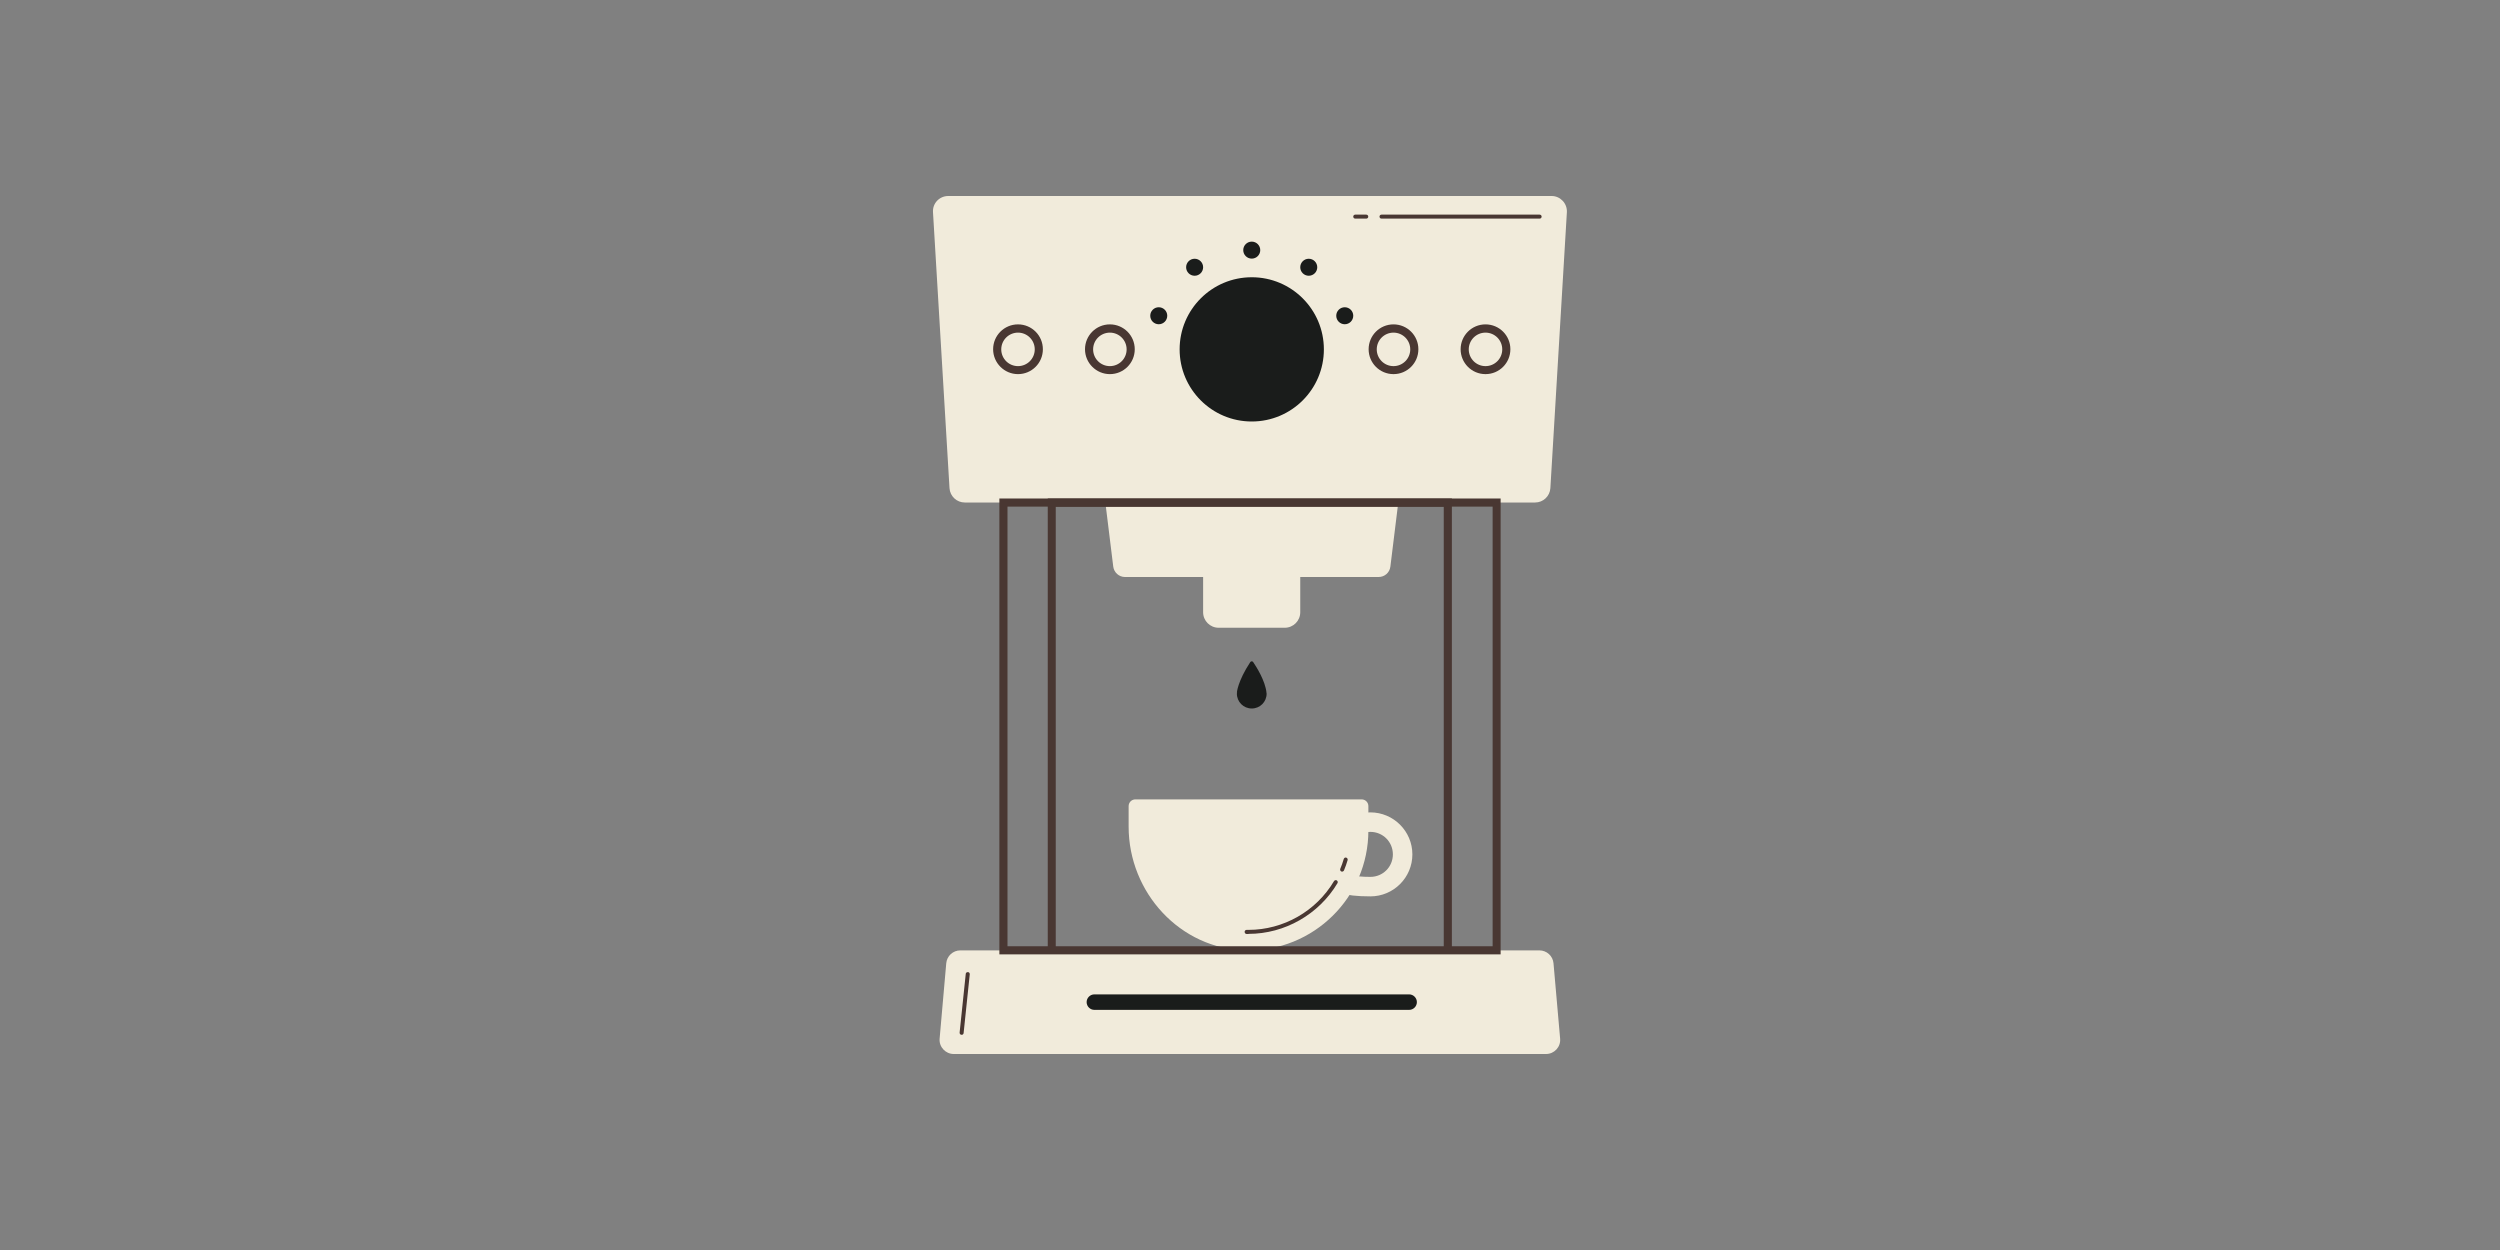 <svg viewBox="0 0 200 100" version="1.1" xmlns="http://www.w3.org/2000/svg" id="OBJECTS">
  
  <rect x="0" y="0" width="200" height="100" fill="#808080" stroke="none"/>
  
  <defs>
    <style>
      .st0 {
        fill: #1a1c1b;
      }

      .st1 {
        fill: #493732;
      }

      .st2 {
        fill: #f1ebdb;
      }
    </style>
  </defs>
  <path d="M110.28,46.16h-20.28c-.48,0-.88-.36-.94-.83l-.63-5.12h23.43l-.63,5.12c-.06.48-.46.83-.94.83Z" class="st2"></path>
  <path d="M124.14,15.68h-48.28c-.71,0-1.27.59-1.22,1.3l1.32,22.07c.04.65.58,1.15,1.22,1.15h45.63c.65,0,1.18-.51,1.22-1.15l1.32-22.07c.04-.7-.52-1.3-1.22-1.3Z" class="st2"></path>
  <path d="M116.15,76.47h-32.33v-36.59h32.33v36.59ZM84.46,75.83h31.04v-35.29h-31.04v35.29Z" class="st1"></path>
  <path d="M96.25,46.16h7.77v2.82c0,.68-.55,1.24-1.24,1.24h-5.29c-.68,0-1.24-.55-1.24-1.24v-2.82h0Z" class="st2"></path>
  <path d="M76.84,76.03h46.31c.59,0,1.08.45,1.13,1.03l.53,6.03c.06.66-.46,1.23-1.13,1.23h-47.38c-.66,0-1.19-.57-1.13-1.23l.53-6.03c.05-.58.54-1.03,1.13-1.03Z" class="st2"></path>
  <path d="M112.73,80.79h-25.18c-.34,0-.62-.28-.62-.62h0c0-.34.28-.62.62-.62h25.18c.34,0,.62.28.62.62h0c0,.34-.28.62-.62.62Z" class="st0"></path>
  <g>
    <g>
      <path d="M111.48,29.93c-1.1,0-1.99-.89-1.99-1.99s.89-1.99,1.99-1.99,1.99.89,1.99,1.99-.89,1.99-1.99,1.99ZM111.48,26.61c-.74,0-1.34.6-1.34,1.34s.6,1.34,1.34,1.34,1.34-.6,1.34-1.34-.6-1.34-1.34-1.34Z" class="st1"></path>
      <path d="M118.84,29.93c-1.1,0-1.99-.89-1.99-1.99s.89-1.99,1.99-1.99,1.99.89,1.99,1.99-.89,1.99-1.99,1.99ZM118.84,26.61c-.74,0-1.34.6-1.34,1.34s.6,1.34,1.34,1.34,1.34-.6,1.34-1.34-.6-1.34-1.34-1.34Z" class="st1"></path>
      <path d="M81.44,29.93c-1.09,0-1.99-.89-1.99-1.99s.89-1.99,1.99-1.99,1.99.89,1.99,1.99-.89,1.99-1.99,1.99ZM81.44,26.61c-.74,0-1.34.6-1.34,1.34s.6,1.34,1.34,1.34,1.34-.6,1.34-1.34-.6-1.34-1.34-1.34Z" class="st1"></path>
      <path d="M88.79,29.93c-1.09,0-1.99-.89-1.99-1.99s.89-1.99,1.99-1.99,1.99.89,1.99,1.99-.89,1.99-1.99,1.99ZM88.79,26.61c-.74,0-1.34.6-1.34,1.34s.6,1.34,1.34,1.34,1.34-.6,1.34-1.34-.6-1.34-1.34-1.34Z" class="st1"></path>
    </g>
    <g>
      <circle r="5.77" cy="27.95" cx="100.14" class="st0"></circle>
      <g>
        <circle r=".68" cy="20.01" cx="100.14" class="st0"></circle>
        <circle r=".68" cy="21.38" cx="104.7" class="st0"></circle>
        <circle r=".68" cy="25.26" cx="107.58" class="st0"></circle>
        <circle r=".68" cy="25.26" cx="92.7" class="st0"></circle>
        <circle r=".68" cy="21.38" cx="95.57" class="st0"></circle>
      </g>
    </g>
  </g>
  <g>
    <path d="M109.63,64.99c-1.86,0-3.36,1.51-3.36,3.36s-1.04,3.36,3.36,3.36c1.86,0,3.36-1.51,3.36-3.36s-1.51-3.36-3.36-3.36ZM109.63,70.15c-2.79,0-1.8-.8-1.8-1.8s.8-1.8,1.8-1.8,1.8.8,1.8,1.8-.8,1.8-1.8,1.8Z" class="st2"></path>
    <path d="M109.47,66.44c0,5.35-4.39,9.68-9.77,9.59-5.28-.1-9.41-4.62-9.41-9.9v-1.64c0-.3.24-.54.54-.54h18.1c.3,0,.54.24.54.54v1.96Z" class="st2"></path>
  </g>
  <path d="M101.31,55.41h.01c-.11-.97-.8-2.05-1.07-2.45-.05-.08-.18-.07-.23.01-1.01,1.54-1.07,2.43-1.07,2.43h.02s-.02.06-.02.09c0,.66.53,1.19,1.19,1.19s1.19-.53,1.19-1.19c0-.03-.02-.06-.02-.09Z" class="st0"></path>
  <g>
    <g>
      <path d="M108.42,17.49c-.09,0-.16-.07-.16-.16,0-.09.07-.16.16-.16h.88c.09,0,.16.07.16.16,0,.09-.07.16-.16.16h-.88Z" class="st1"></path>
      <path d="M110.52,17.49c-.09,0-.16-.07-.16-.16s.07-.16.16-.16h12.65c.09,0,.16.07.16.16s-.07.16-.16.16h-12.65Z" class="st1"></path>
    </g>
    <path d="M76.93,82.78s-.01,0-.02,0c-.09,0-.15-.09-.14-.18l.49-4.69c0-.09.09-.15.18-.14.09,0,.15.09.14.18l-.49,4.69c0,.08-.08.15-.16.15Z" class="st1"></path>
    <path d="M99.88,74.72h-.15c-.09,0-.16-.08-.16-.17,0-.09.07-.16.16-.16h.15c2.79,0,5.41-1.49,6.84-3.9.05-.08.15-.1.22-.06.08.05.1.15.06.22-1.49,2.5-4.22,4.06-7.12,4.06Z" class="st1"></path>
    <path d="M107.37,69.73s-.04,0-.06-.01c-.08-.03-.12-.13-.09-.21.11-.26.2-.52.28-.79.03-.09.12-.14.2-.11.09.03.13.12.11.2-.08.28-.18.55-.29.82-.03.06-.09.1-.15.1Z" class="st1"></path>
  </g>
  <path d="M120.05,76.35h-40.1v-36.47h40.1v36.47ZM80.6,75.7h38.81v-35.17h-38.81v35.17Z" class="st1"></path>
</svg>
